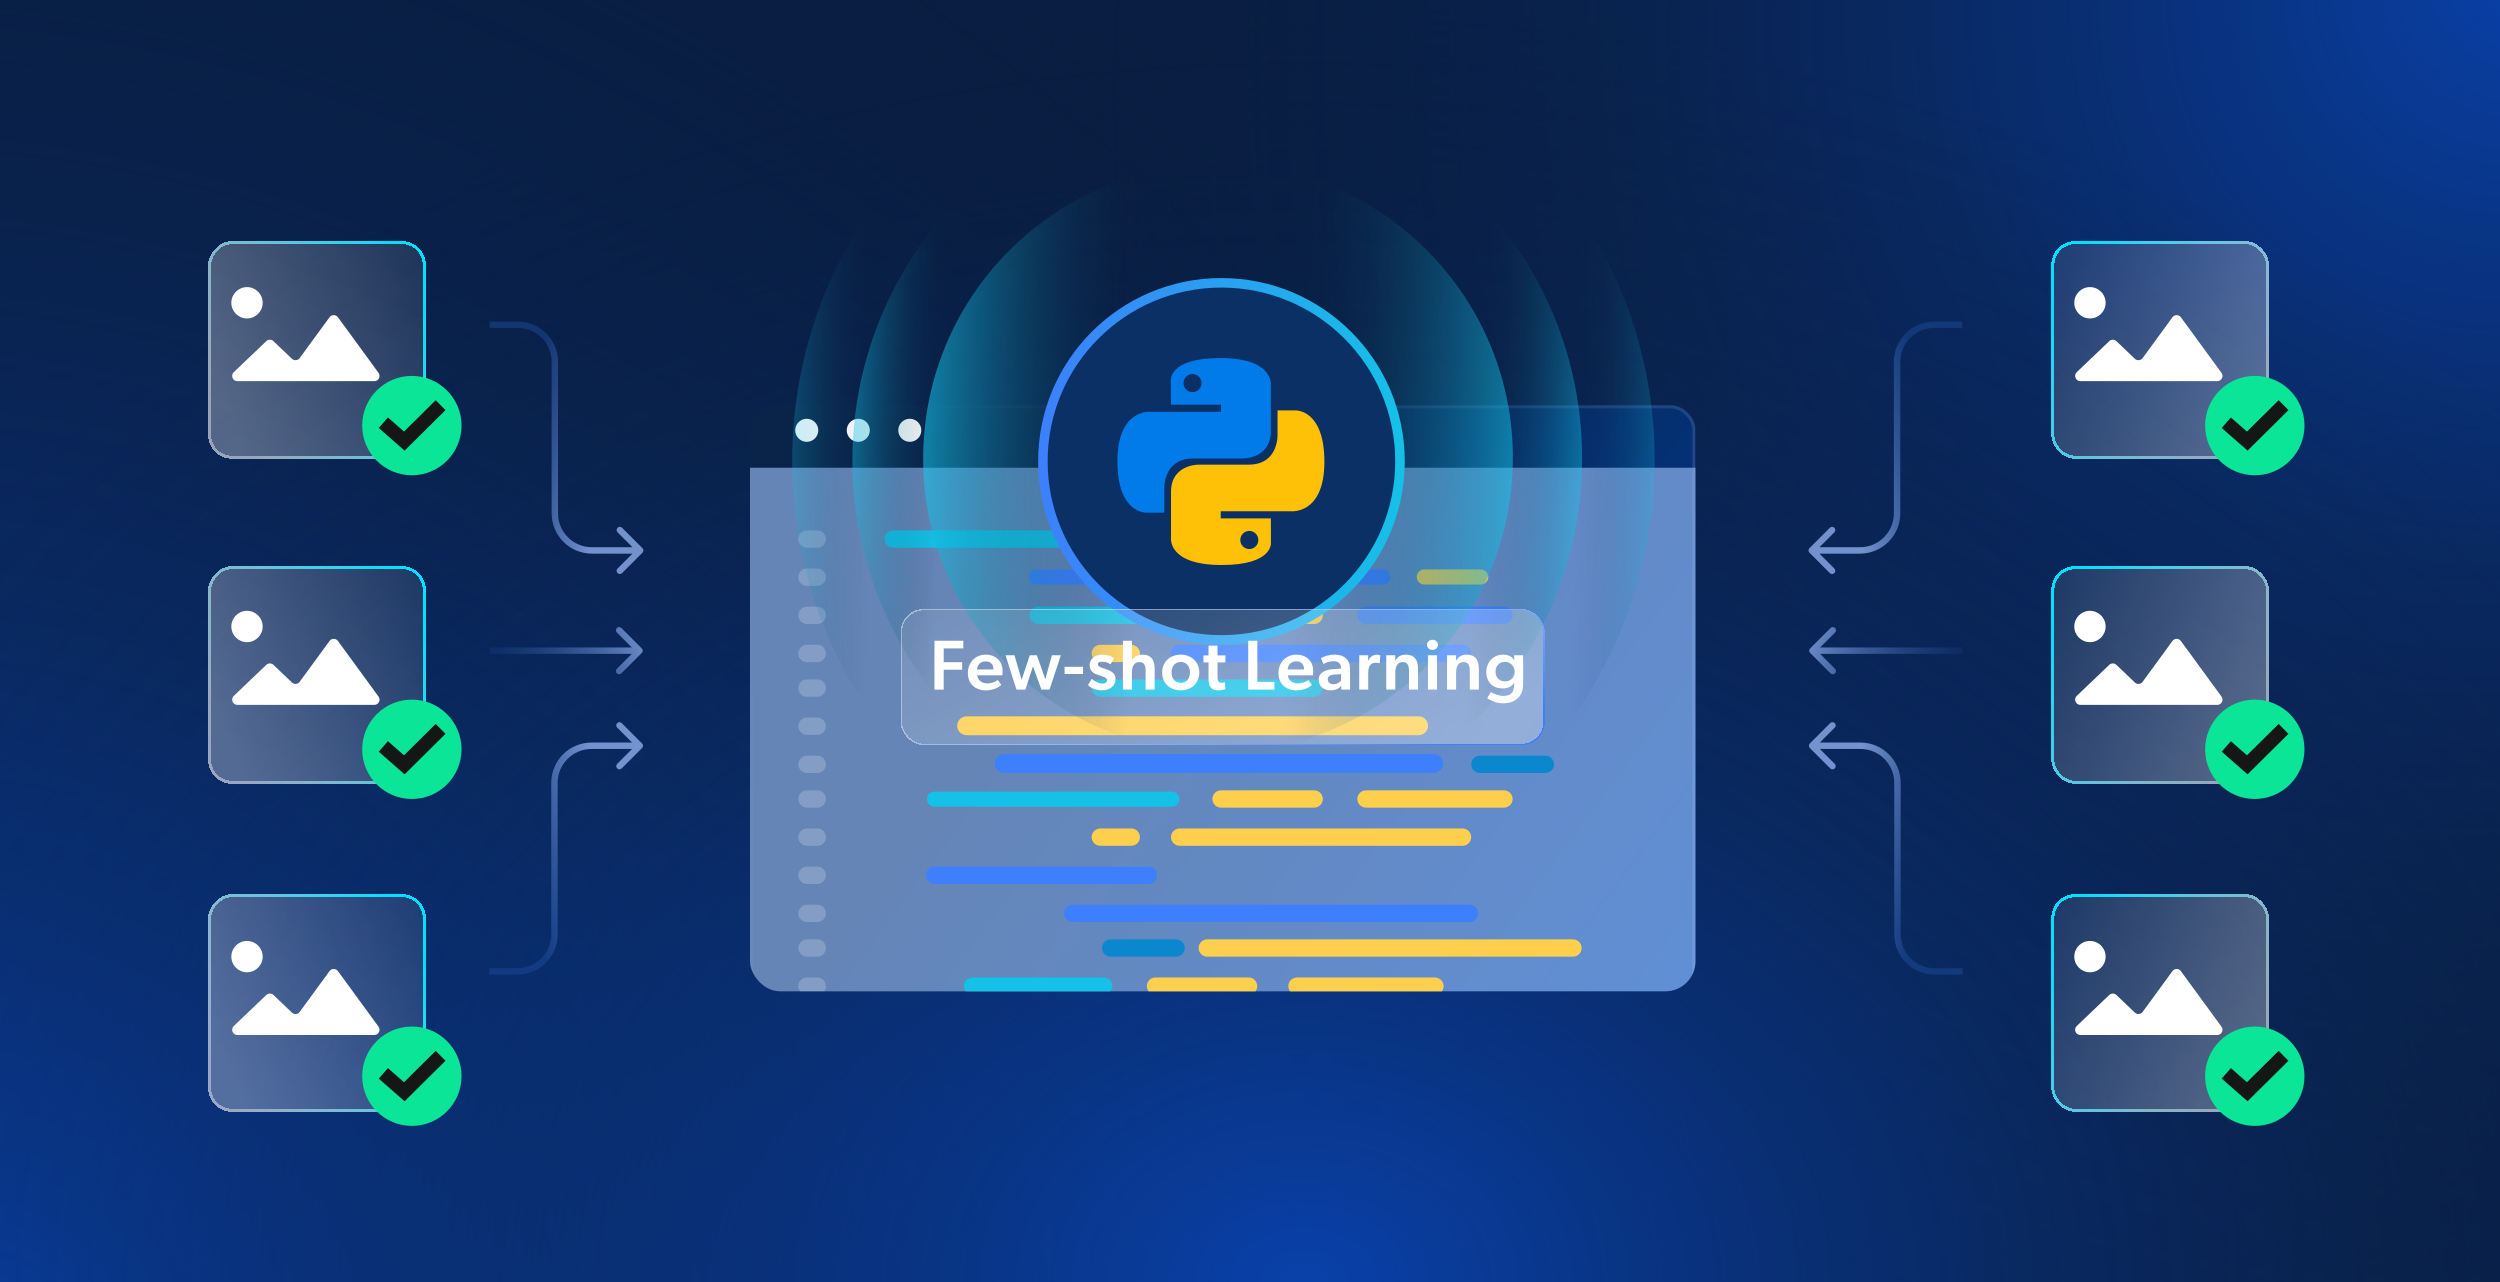 <svg xmlns="http://www.w3.org/2000/svg" fill="none" viewBox="0 0 780 400" height="400" width="780">
<rect fill="#091E42" height="400" width="780"></rect>
<rect fill="url(#paint0_radial_4040_2791)" height="400" width="780"></rect>
<rect fill="url(#paint1_radial_4040_2791)" height="400" width="780"></rect>
<rect fill="url(#paint2_radial_4040_2791)" height="400" width="780"></rect>
<g opacity="0.7">
<path fill="url(#paint3_linear_4040_2791)" d="M564.549 171.029C564.159 171.419 564.159 172.052 564.549 172.442L570.909 178.803C571.3 179.193 571.932 179.193 572.323 178.803C572.713 178.412 572.713 177.779 572.323 177.389L566.669 171.736L572.323 166.082C572.713 165.692 572.713 165.059 572.323 164.669C571.932 164.278 571.3 164.278 570.909 164.669L564.549 171.029ZM580.321 171.736L580.321 170.736L580.321 171.736ZM612.223 100.326L603.467 100.326L603.467 102.325L612.223 102.325L612.223 100.326ZM590.894 112.899L590.895 160.162L592.894 160.162L592.893 112.899L590.894 112.899ZM580.321 170.736L565.256 170.736L565.256 172.735L580.321 172.735L580.321 170.736ZM590.895 160.162C590.895 166.002 586.161 170.736 580.321 170.736L580.321 172.735C587.265 172.735 592.894 167.106 592.894 160.162L590.895 160.162ZM603.467 100.326C596.523 100.326 590.894 105.955 590.894 112.899L592.893 112.899C592.893 107.059 597.627 102.325 603.467 102.325L603.467 100.326Z"></path>
<path fill="url(#paint4_linear_4040_2791)" d="M564.669 233.381C564.279 232.991 564.279 232.358 564.669 231.968L571.029 225.607C571.42 225.217 572.053 225.217 572.443 225.607C572.833 225.998 572.833 226.63 572.443 227.021L566.789 232.674L572.443 238.328C572.833 238.718 572.833 239.351 572.443 239.741C572.052 240.132 571.42 240.132 571.029 239.741L564.669 233.381ZM580.441 232.674L580.441 233.674L580.441 232.674ZM612.343 304.084L603.587 304.084L603.587 302.085L612.343 302.085L612.343 304.084ZM591.014 291.511L591.015 244.248L593.014 244.248L593.013 291.511L591.014 291.511ZM580.441 233.674L565.376 233.674L565.376 231.675L580.441 231.675L580.441 233.674ZM591.015 244.248C591.015 238.408 586.281 233.674 580.441 233.674L580.441 231.675C587.385 231.675 593.014 237.304 593.014 244.248L591.015 244.248ZM603.587 304.084C596.643 304.084 591.014 298.455 591.014 291.511L593.013 291.511C593.013 297.351 597.747 302.085 603.587 302.085L603.587 304.084Z"></path>
<path fill="url(#paint5_linear_4040_2791)" d="M583.13 203.012L583.13 202.012L583.13 202.012L583.13 203.012ZM564.762 203.718C564.371 203.328 564.371 202.695 564.762 202.305L571.122 195.945C571.512 195.554 572.145 195.554 572.535 195.945C572.925 196.335 572.925 196.968 572.535 197.358L566.882 203.012L572.535 208.665C572.925 209.056 572.925 209.688 572.535 210.079C572.145 210.469 571.512 210.469 571.122 210.079L564.762 203.718ZM612.2 204.011L583.13 204.011L583.13 202.012L612.2 202.012L612.2 204.011ZM583.13 204.011L565.468 204.011L565.468 202.012L583.13 202.012L583.13 204.011Z"></path>
</g>
<g opacity="0.7">
<path fill="url(#paint6_linear_4040_2791)" d="M200.449 171.029C200.839 171.419 200.839 172.052 200.449 172.442L194.089 178.803C193.698 179.193 193.066 179.193 192.675 178.803C192.285 178.412 192.285 177.779 192.675 177.389L198.329 171.736L192.675 166.082C192.285 165.692 192.285 165.059 192.675 164.669C193.066 164.278 193.698 164.278 194.089 164.669L200.449 171.029ZM184.677 171.736L184.677 170.736L184.677 171.736ZM152.775 100.326L161.531 100.326L161.531 102.325L152.775 102.325L152.775 100.326ZM174.104 112.899L174.103 160.162L172.104 160.162L172.105 112.899L174.104 112.899ZM184.677 170.736L199.742 170.736L199.742 172.735L184.677 172.735L184.677 170.736ZM174.103 160.162C174.103 166.002 178.837 170.736 184.677 170.736L184.677 172.735C177.733 172.735 172.104 167.106 172.104 160.162L174.103 160.162ZM161.531 100.326C168.475 100.326 174.104 105.955 174.104 112.899L172.105 112.899C172.105 107.059 167.371 102.325 161.531 102.325L161.531 100.326Z"></path>
<path fill="url(#paint7_linear_4040_2791)" d="M200.329 233.381C200.719 232.991 200.719 232.358 200.329 231.968L193.969 225.607C193.578 225.217 192.946 225.217 192.555 225.607C192.165 225.998 192.165 226.63 192.555 227.021L198.209 232.674L192.555 238.328C192.165 238.718 192.165 239.351 192.555 239.741C192.946 240.132 193.578 240.132 193.969 239.741L200.329 233.381ZM184.557 232.674L184.557 233.674L184.557 232.674ZM152.655 304.084L161.411 304.084L161.411 302.085L152.655 302.085L152.655 304.084ZM173.984 291.511L173.983 244.248L171.984 244.248L171.985 291.511L173.984 291.511ZM184.557 233.674L199.622 233.674L199.622 231.675L184.557 231.675L184.557 233.674ZM173.983 244.248C173.983 238.408 178.717 233.674 184.557 233.674L184.557 231.675C177.613 231.675 171.984 237.304 171.984 244.248L173.983 244.248ZM161.411 304.084C168.355 304.084 173.984 298.455 173.984 291.511L171.985 291.511C171.985 297.351 167.251 302.085 161.411 302.085L161.411 304.084Z"></path>
<path fill="url(#paint8_linear_4040_2791)" d="M181.868 203.012L181.868 202.012L181.868 202.012L181.868 203.012ZM200.237 203.718C200.627 203.328 200.627 202.695 200.237 202.305L193.876 195.945C193.486 195.554 192.853 195.554 192.463 195.945C192.073 196.335 192.073 196.968 192.463 197.358L198.116 203.012L192.463 208.665C192.073 209.056 192.073 209.688 192.463 210.079C192.853 210.469 193.486 210.469 193.876 210.079L200.237 203.718ZM152.798 204.011L181.868 204.011L181.868 202.012L152.798 202.012L152.798 204.011ZM181.868 204.011L199.53 204.011L199.53 202.012L181.868 202.012L181.868 204.011Z"></path>
</g>
<g filter="url(#filter0_d_4040_2791)">
<g filter="url(#filter1_dd_4040_2791)">
<rect shape-rendering="crispEdges" fill="url(#paint9_linear_4040_2791)" rx="7.42" height="67.913" width="67.916" y="68" x="636.082"></rect>
<rect shape-rendering="crispEdges" stroke-width="0.951" stroke="url(#paint10_linear_4040_2791)" rx="6.945" height="66.962" width="66.966" y="68.475" x="636.558"></rect>
</g>
<path fill="white" d="M691.789 115.641C693.124 115.641 693.893 114.126 693.106 113.048L680.438 95.705C679.787 94.813 678.456 94.813 677.804 95.705L668.512 108.426C667.931 109.222 666.782 109.324 666.069 108.644L660.325 103.161C659.695 102.559 658.703 102.559 658.073 103.161L647.944 112.831C646.88 113.846 647.599 115.641 649.07 115.641L663.242 115.641L673.398 115.641L691.789 115.641Z" clip-rule="evenodd" fill-rule="evenodd"></path>
<path fill="white" d="M656.957 91.185C656.957 93.886 654.768 96.076 652.066 96.076C649.365 96.076 647.175 93.886 647.175 91.185C647.175 88.484 649.365 86.293 652.066 86.293C654.768 86.293 656.957 88.484 656.957 91.185Z"></path>
<circle fill="#0BE597" r="15.5" cy="129.5" cx="703.5"></circle>
<path stroke-linecap="square" stroke-width="4.35" stroke="#151717" d="M696.233 130.038L701.143 134.344L710.924 124.656"></path>
</g>
<g filter="url(#filter2_d_4040_2791)">
<g filter="url(#filter3_dd_4040_2791)">
<rect shape-rendering="crispEdges" fill="url(#paint11_linear_4040_2791)" transform="matrix(-1 0 0 1 128.916 68)" rx="7.42" height="67.913" width="67.916"></rect>
<rect shape-rendering="crispEdges" stroke-width="0.951" stroke="url(#paint12_linear_4040_2791)" transform="matrix(-1 0 0 1 127.965 68)" rx="6.945" height="66.962" width="66.966" y="0.475" x="-0.475"></rect>
</g>
<path fill="white" d="M116.789 115.641C118.124 115.641 118.893 114.126 118.106 113.048L105.438 95.705C104.787 94.813 103.456 94.813 102.804 95.705L93.512 108.426C92.931 109.222 91.782 109.324 91.069 108.644L85.325 103.161C84.695 102.559 83.703 102.559 83.073 103.161L72.944 112.831C71.88 113.846 72.599 115.641 74.07 115.641L88.243 115.641L98.398 115.641L116.789 115.641Z" clip-rule="evenodd" fill-rule="evenodd"></path>
<path fill="white" d="M81.957 91.185C81.957 93.886 79.768 96.076 77.066 96.076C74.365 96.076 72.175 93.886 72.175 91.185C72.175 88.484 74.365 86.293 77.066 86.293C79.768 86.293 81.957 88.484 81.957 91.185Z"></path>
<circle fill="#0BE597" r="15.5" cy="129.5" cx="128.5"></circle>
<path stroke-linecap="square" stroke-width="4.35" stroke="#151717" d="M121.233 130.038L126.143 134.344L135.924 124.656"></path>
</g>
<g filter="url(#filter4_d_4040_2791)">
<g filter="url(#filter5_dd_4040_2791)">
<rect shape-rendering="crispEdges" fill="url(#paint13_linear_4040_2791)" rx="7.42" height="67.913" width="67.916" y="169.409" x="636.082"></rect>
<rect shape-rendering="crispEdges" stroke-width="0.951" stroke="url(#paint14_linear_4040_2791)" rx="6.945" height="66.962" width="66.966" y="169.885" x="636.558"></rect>
</g>
<path fill="white" d="M691.789 216.641C693.124 216.641 693.893 215.126 693.106 214.048L680.438 196.705C679.787 195.813 678.456 195.813 677.804 196.705L668.512 209.426C667.931 210.222 666.782 210.324 666.069 209.644L660.325 204.161C659.695 203.559 658.703 203.559 658.073 204.161L647.944 213.831C646.88 214.846 647.599 216.641 649.07 216.641L663.242 216.641L673.398 216.641L691.789 216.641Z" clip-rule="evenodd" fill-rule="evenodd"></path>
<path fill="white" d="M656.957 192.185C656.957 194.886 654.768 197.076 652.066 197.076C649.365 197.076 647.175 194.886 647.175 192.185C647.175 189.484 649.365 187.293 652.066 187.293C654.768 187.293 656.957 189.484 656.957 192.185Z"></path>
<circle fill="#0BE597" r="15.5" cy="230.5" cx="703.5"></circle>
<path stroke-linecap="square" stroke-width="4.35" stroke="#151717" d="M696.233 231.038L701.143 235.343L710.924 225.656"></path>
</g>
<g filter="url(#filter6_d_4040_2791)">
<g filter="url(#filter7_dd_4040_2791)">
<rect shape-rendering="crispEdges" fill="url(#paint15_linear_4040_2791)" transform="matrix(-1 0 0 1 128.916 169.409)" rx="7.42" height="67.913" width="67.916"></rect>
<rect shape-rendering="crispEdges" stroke-width="0.951" stroke="url(#paint16_linear_4040_2791)" transform="matrix(-1 0 0 1 127.965 169.409)" rx="6.945" height="66.962" width="66.966" y="0.475" x="-0.475"></rect>
</g>
<path fill="white" d="M116.789 216.641C118.124 216.641 118.893 215.126 118.106 214.048L105.438 196.705C104.787 195.813 103.456 195.813 102.804 196.705L93.512 209.426C92.931 210.222 91.782 210.324 91.069 209.644L85.325 204.161C84.695 203.559 83.703 203.559 83.073 204.161L72.944 213.831C71.88 214.846 72.599 216.641 74.07 216.641L88.243 216.641L98.398 216.641L116.789 216.641Z" clip-rule="evenodd" fill-rule="evenodd"></path>
<path fill="white" d="M81.957 192.185C81.957 194.886 79.768 197.076 77.066 197.076C74.365 197.076 72.175 194.886 72.175 192.185C72.175 189.484 74.365 187.293 77.066 187.293C79.768 187.293 81.957 189.484 81.957 192.185Z"></path>
<circle fill="#0BE597" r="15.5" cy="230.5" cx="128.5"></circle>
<path stroke-linecap="square" stroke-width="4.35" stroke="#151717" d="M121.233 231.038L126.143 235.343L135.924 225.656"></path>
</g>
<g filter="url(#filter8_d_4040_2791)">
<g filter="url(#filter9_dd_4040_2791)">
<rect shape-rendering="crispEdges" fill="url(#paint17_linear_4040_2791)" rx="7.42" height="67.913" width="67.916" y="271.749" x="636.082"></rect>
<rect shape-rendering="crispEdges" stroke-width="0.951" stroke="url(#paint18_linear_4040_2791)" rx="6.945" height="66.962" width="66.966" y="272.225" x="636.558"></rect>
</g>
<path fill="white" d="M691.789 319.641C693.124 319.641 693.893 318.126 693.106 317.048L680.438 299.705C679.787 298.813 678.456 298.813 677.804 299.705L668.512 312.426C667.931 313.222 666.782 313.324 666.069 312.644L660.325 307.161C659.695 306.559 658.703 306.559 658.073 307.161L647.944 316.831C646.88 317.846 647.599 319.641 649.07 319.641L663.242 319.641L673.398 319.641L691.789 319.641Z" clip-rule="evenodd" fill-rule="evenodd"></path>
<path fill="white" d="M656.957 295.185C656.957 297.886 654.768 300.076 652.066 300.076C649.365 300.076 647.175 297.886 647.175 295.185C647.175 292.484 649.365 290.293 652.066 290.293C654.768 290.293 656.957 292.484 656.957 295.185Z"></path>
<circle fill="#0BE597" r="15.5" cy="332.5" cx="703.5"></circle>
<path stroke-linecap="square" stroke-width="4.35" stroke="#151717" d="M696.233 333.038L701.143 337.343L710.924 327.656"></path>
</g>
<g filter="url(#filter10_d_4040_2791)">
<g filter="url(#filter11_dd_4040_2791)">
<rect shape-rendering="crispEdges" fill="url(#paint19_linear_4040_2791)" transform="matrix(-1 0 0 1 128.916 271.749)" rx="7.42" height="67.913" width="67.916"></rect>
<rect shape-rendering="crispEdges" stroke-width="0.951" stroke="url(#paint20_linear_4040_2791)" transform="matrix(-1 0 0 1 127.965 271.749)" rx="6.945" height="66.962" width="66.966" y="0.475" x="-0.475"></rect>
</g>
<path fill="white" d="M116.789 319.641C118.124 319.641 118.893 318.126 118.106 317.048L105.438 299.705C104.787 298.813 103.456 298.813 102.804 299.705L93.512 312.426C92.931 313.222 91.782 313.324 91.069 312.644L85.325 307.161C84.695 306.559 83.703 306.559 83.073 307.161L72.944 316.831C71.88 317.846 72.599 319.641 74.07 319.641L88.243 319.641L98.398 319.641L116.789 319.641Z" clip-rule="evenodd" fill-rule="evenodd"></path>
<path fill="white" d="M81.957 295.185C81.957 297.886 79.768 300.076 77.066 300.076C74.365 300.076 72.175 297.886 72.175 295.185C72.175 292.484 74.365 290.293 77.066 290.293C79.768 290.293 81.957 292.484 81.957 295.185Z"></path>
<circle fill="#0BE597" r="15.5" cy="332.5" cx="128.5"></circle>
<path stroke-linecap="square" stroke-width="4.35" stroke="#151717" d="M121.233 333.038L126.143 337.343L135.924 327.656"></path>
</g>
<g clip-path="url(#clip0_4040_2791)">
<g filter="url(#filter12_d_4040_2791)">
<rect fill="url(#paint21_linear_4040_2791)" rx="7.719" height="189.223" width="295" y="120.074" x="234"></rect>
<rect stroke-width="0.965" stroke-opacity="0.2" stroke="url(#paint22_linear_4040_2791)" rx="7.236" height="188.258" width="294.035" y="120.557" x="234.482"></rect>
</g>
<g style="mix-blend-mode:overlay">
<rect fill-opacity="0.6" fill="#A2C6FF" height="165.717" width="322.032" y="145.931" x="234"></rect>
</g>
<path fill="#15C1E6" d="M402.483 165.488H278.692C277.2 165.488 275.989 166.699 275.989 168.191C275.989 169.684 277.2 170.895 278.692 170.895H402.483C403.976 170.895 405.186 169.684 405.186 168.191C405.186 166.699 403.976 165.488 402.483 165.488Z"></path>
<path fill="#3D7FFC" d="M458.469 282.266H334.678C333.185 282.266 331.975 283.476 331.975 284.969C331.975 286.462 333.185 287.672 334.678 287.672H458.469C459.961 287.672 461.172 286.462 461.172 284.969C461.172 283.476 459.961 282.266 458.469 282.266Z"></path>
<path fill-opacity="0.2" fill="white" d="M254.983 165.488H251.776C250.284 165.488 249.073 166.699 249.073 168.191C249.073 169.684 250.283 170.895 251.776 170.895H254.983C256.476 170.895 257.686 169.684 257.686 168.191C257.686 166.699 256.476 165.488 254.983 165.488Z"></path>
<path fill-opacity="0.2" fill="white" d="M254.983 282.266H251.776C250.284 282.266 249.073 283.476 249.073 284.969C249.073 286.462 250.283 287.672 251.776 287.672H254.983C256.476 287.672 257.686 286.462 257.686 284.969C257.686 283.476 256.476 282.266 254.983 282.266Z"></path>
<path fill="#3D7FFC" d="M431.45 177.665H323.322C322.024 177.665 320.972 178.717 320.972 180.015C320.972 181.313 322.024 182.366 323.322 182.366H431.45C432.748 182.366 433.8 181.313 433.8 180.015C433.8 178.717 432.748 177.665 431.45 177.665Z"></path>
<path fill="#FECE4D" d="M490.768 293.079H376.667C375.174 293.079 373.964 294.289 373.964 295.782C373.964 297.275 375.174 298.485 376.667 298.485H490.768C492.261 298.485 493.471 297.275 493.471 295.782C493.471 294.289 492.261 293.079 490.768 293.079Z"></path>
<path fill="#FECE4D" d="M462.007 177.665H444.378C443.08 177.665 442.027 178.717 442.027 180.015C442.027 181.313 443.08 182.366 444.378 182.366H462.007C463.306 182.366 464.358 181.313 464.358 180.015C464.358 178.717 463.306 177.665 462.007 177.665Z"></path>
<path fill="#0B88CD" d="M366.954 293.079H346.521C345.028 293.079 343.817 294.289 343.817 295.782C343.817 297.275 345.028 298.485 346.521 298.485H366.954C368.447 298.485 369.657 297.275 369.657 295.782C369.657 294.289 368.447 293.079 366.954 293.079Z"></path>
<path fill="#15C1E6" d="M364.801 189.276H323.912C322.419 189.276 321.209 190.487 321.209 191.98C321.209 193.472 322.419 194.683 323.912 194.683H364.801C366.294 194.683 367.505 193.472 367.505 191.98C367.505 190.487 366.294 189.276 364.801 189.276Z"></path>
<path fill="#15C1E6" d="M344.345 304.973H303.456C301.963 304.973 300.753 306.183 300.753 307.676C300.753 309.169 301.963 310.38 303.456 310.38H344.345C345.838 310.38 347.049 309.169 347.049 307.676C347.049 306.183 345.838 304.973 344.345 304.973Z"></path>
<path fill="#FECE4D" d="M410.019 189.276H380.973C379.48 189.276 378.27 190.487 378.27 191.98C378.27 193.472 379.48 194.683 380.973 194.683H410.019C411.512 194.683 412.722 193.472 412.722 191.98C412.722 190.487 411.512 189.276 410.019 189.276Z"></path>
<path fill="#FECE4D" d="M389.563 304.973H360.517C359.024 304.973 357.813 306.183 357.813 307.676C357.813 309.169 359.024 310.38 360.517 310.38H389.563C391.056 310.38 392.266 309.169 392.266 307.676C392.266 306.183 391.056 304.973 389.563 304.973Z"></path>
<path fill="#3D7FFC" d="M469.235 189.276H426.192C424.7 189.276 423.489 190.487 423.489 191.98C423.489 193.472 424.7 194.683 426.192 194.683H469.235C470.728 194.683 471.938 193.472 471.938 191.98C471.938 190.487 470.728 189.276 469.235 189.276Z"></path>
<path fill="#FECE4D" d="M447.701 304.973H404.658C403.165 304.973 401.955 306.183 401.955 307.676C401.955 309.169 403.165 310.38 404.658 310.38H447.701C449.194 310.38 450.404 309.169 450.404 307.676C450.404 306.183 449.194 304.973 447.701 304.973Z"></path>
<path fill="#3D7FFC" d="M456.315 201.17H368.054C366.561 201.17 365.351 202.381 365.351 203.874C365.351 205.367 366.561 206.577 368.054 206.577H456.315C457.808 206.577 459.018 205.367 459.018 203.874C459.018 202.381 457.808 201.17 456.315 201.17Z"></path>
<path fill="#FECE4D" d="M352.959 201.17H343.292C341.799 201.17 340.589 202.381 340.589 203.874C340.589 205.367 341.799 206.577 343.292 206.577H352.959C354.452 206.577 355.662 205.367 355.662 203.874C355.662 202.381 354.452 201.17 352.959 201.17Z"></path>
<path fill="#15C1E6" d="M410.021 211.983H343.292C341.799 211.983 340.589 213.194 340.589 214.687C340.589 216.18 341.799 217.39 343.292 217.39H410.021C411.514 217.39 412.724 216.18 412.724 214.687C412.724 213.194 411.514 211.983 410.021 211.983Z"></path>
<path fill-opacity="0.2" fill="white" d="M254.983 177.382H251.776C250.284 177.382 249.073 178.593 249.073 180.086C249.073 181.578 250.283 182.789 251.776 182.789H254.983C256.476 182.789 257.686 181.578 257.686 180.086C257.686 178.593 256.476 177.382 254.983 177.382Z"></path>
<path fill-opacity="0.2" fill="white" d="M254.983 293.079H251.776C250.284 293.079 249.073 294.289 249.073 295.782C249.073 297.275 250.283 298.485 251.776 298.485H254.983C256.476 298.485 257.686 297.275 257.686 295.782C257.686 294.289 256.476 293.079 254.983 293.079Z"></path>
<path fill-opacity="0.2" fill="white" d="M254.983 189.276H251.776C250.284 189.276 249.073 190.487 249.073 191.98C249.073 193.472 250.283 194.683 251.776 194.683H254.983C256.476 194.683 257.686 193.472 257.686 191.98C257.686 190.487 256.476 189.276 254.983 189.276Z"></path>
<path fill-opacity="0.2" fill="white" d="M254.983 304.973H251.776C250.284 304.973 249.073 306.183 249.073 307.676C249.073 309.169 250.283 310.38 251.776 310.38H254.983C256.476 310.38 257.686 309.169 257.686 307.676C257.686 306.183 256.476 304.973 254.983 304.973Z"></path>
<path fill-opacity="0.2" fill="white" d="M254.983 201.17H251.776C250.284 201.17 249.073 202.381 249.073 203.874C249.073 205.367 250.283 206.577 251.776 206.577H254.983C256.476 206.577 257.686 205.367 257.686 203.874C257.686 202.381 256.476 201.17 254.983 201.17Z"></path>
<path fill-opacity="0.2" fill="white" d="M254.983 211.983H251.776C250.284 211.983 249.073 213.194 249.073 214.687C249.073 216.18 250.283 217.39 251.776 217.39H254.983C256.476 217.39 257.686 216.18 257.686 214.687C257.686 213.194 256.476 211.983 254.983 211.983Z"></path>
<path fill="#FECE4D" d="M442.616 223.501H301.58C299.957 223.501 298.642 224.816 298.642 226.439C298.642 228.062 299.957 229.377 301.58 229.377H442.616C444.238 229.377 445.554 228.062 445.554 226.439C445.554 224.816 444.238 223.501 442.616 223.501Z"></path>
<path fill-opacity="0.2" fill="white" d="M254.983 223.877H251.776C250.284 223.877 249.073 225.088 249.073 226.581C249.073 228.074 250.283 229.284 251.776 229.284H254.983C256.476 229.284 257.686 228.074 257.686 226.581C257.686 225.088 256.476 223.877 254.983 223.877Z"></path>
<path fill="#3D7FFC" d="M447.317 235.254H313.333C311.71 235.254 310.395 236.569 310.395 238.192C310.395 239.815 311.71 241.13 313.333 241.13H447.317C448.94 241.13 450.255 239.815 450.255 238.192C450.255 236.569 448.94 235.254 447.317 235.254Z"></path>
<path fill="#0B88CD" d="M482.156 235.771H461.723C460.23 235.771 459.02 236.982 459.02 238.475C459.02 239.968 460.23 241.178 461.723 241.178H482.156C483.649 241.178 484.859 239.968 484.859 238.475C484.859 236.982 483.649 235.771 482.156 235.771Z"></path>
<path fill="#15C1E6" d="M365.633 247.007H291.589C290.291 247.007 289.238 248.059 289.238 249.357C289.238 250.656 290.291 251.708 291.589 251.708H365.633C366.931 251.708 367.983 250.656 367.983 249.357C367.983 248.059 366.931 247.007 365.633 247.007Z"></path>
<path fill="#FECE4D" d="M410.019 246.584H380.973C379.48 246.584 378.27 247.794 378.27 249.287C378.27 250.78 379.48 251.99 380.973 251.99H410.019C411.512 251.99 412.722 250.78 412.722 249.287C412.722 247.794 411.512 246.584 410.019 246.584Z"></path>
<path fill="#FECE4D" d="M469.235 246.584H426.192C424.7 246.584 423.489 247.794 423.489 249.287C423.489 250.78 424.7 251.99 426.192 251.99H469.235C470.728 251.99 471.938 250.78 471.938 249.287C471.938 247.794 470.728 246.584 469.235 246.584Z"></path>
<path fill="#FECE4D" d="M456.315 258.478H368.054C366.561 258.478 365.351 259.688 365.351 261.181C365.351 262.674 366.561 263.884 368.054 263.884H456.315C457.808 263.884 459.018 262.674 459.018 261.181C459.018 259.688 457.808 258.478 456.315 258.478Z"></path>
<path fill="#FECE4D" d="M352.959 258.478H343.292C341.799 258.478 340.589 259.688 340.589 261.181C340.589 262.674 341.799 263.884 343.292 263.884H352.959C354.452 263.884 355.662 262.674 355.662 261.181C355.662 259.688 354.452 258.478 352.959 258.478Z"></path>
<path fill="#3D7FFC" d="M358.341 270.372H291.612C290.119 270.372 288.909 271.582 288.909 273.075C288.909 274.568 290.119 275.778 291.612 275.778H358.341C359.834 275.778 361.044 274.568 361.044 273.075C361.044 271.582 359.834 270.372 358.341 270.372Z"></path>
<path fill-opacity="0.2" fill="white" d="M254.983 235.771H251.776C250.284 235.771 249.073 236.982 249.073 238.475C249.073 239.968 250.283 241.178 251.776 241.178H254.983C256.476 241.178 257.686 239.968 257.686 238.475C257.686 236.982 256.476 235.771 254.983 235.771Z"></path>
<path fill-opacity="0.2" fill="white" d="M254.983 246.584H251.776C250.284 246.584 249.073 247.794 249.073 249.287C249.073 250.78 250.283 251.99 251.776 251.99H254.983C256.476 251.99 257.686 250.78 257.686 249.287C257.686 247.794 256.476 246.584 254.983 246.584Z"></path>
<path fill-opacity="0.2" fill="white" d="M254.983 258.478H251.776C250.284 258.478 249.073 259.688 249.073 261.181C249.073 262.674 250.283 263.884 251.776 263.884H254.983C256.476 263.884 257.686 262.674 257.686 261.181C257.686 259.688 256.476 258.478 254.983 258.478Z"></path>
<path fill-opacity="0.2" fill="white" d="M254.983 270.372H251.776C250.284 270.372 249.073 271.582 249.073 273.075C249.073 274.568 250.283 275.778 251.776 275.778H254.983C256.476 275.778 257.686 274.568 257.686 273.075C257.686 271.582 256.476 270.372 254.983 270.372Z"></path>
<path fill="white" d="M255.307 134.254C255.307 136.228 253.679 137.856 251.705 137.856C249.732 137.856 248.104 136.228 248.104 134.254C248.104 132.281 249.732 130.652 251.705 130.652C253.679 130.652 255.307 132.281 255.307 134.254Z"></path>
<path fill="white" d="M271.38 134.254C271.38 136.228 269.752 137.856 267.778 137.856C265.805 137.856 264.177 136.228 264.177 134.254C264.177 132.281 265.805 130.652 267.778 130.652C269.801 130.652 271.38 132.281 271.38 134.254Z"></path>
<path fill="white" d="M287.454 134.254C287.454 136.228 285.826 137.856 283.853 137.856C281.879 137.856 280.251 136.228 280.251 134.254C280.251 132.281 281.879 130.652 283.853 130.652C285.826 130.652 287.454 132.281 287.454 134.254Z"></path>
</g>
<g clip-path="url(#clip2_4040_2791)" opacity="0.6">
<path fill="url(#paint23_linear_4040_2791)" d="M379.085 280.367C304.791 278.953 245.735 216.652 247.181 141.215C248.627 65.777 310.026 5.769 384.32 7.183C458.614 8.597 517.67 70.898 516.224 146.335C514.778 221.773 453.379 281.781 379.085 280.367Z" opacity="0.4"></path>
<ellipse fill="url(#paint24_linear_4040_2791)" transform="matrix(-0.061 0.998 -0.998 -0.06 500.442 35)" ry="113.846" rx="115.379" cy="113.846" cx="115.379" opacity="0.7"></ellipse>
<ellipse fill="url(#paint25_linear_4040_2791)" transform="matrix(-0.061 0.998 -0.998 -0.06 477.443 56.813)" ry="91.997" rx="91.844" cy="91.997" cx="91.844"></ellipse>
</g>
<circle stroke-width="2.975" stroke="url(#paint26_linear_4040_2791)" fill="#0A3066" r="55.708" cy="143.944" cx="381.088"></circle>
<path fill="#027BEA" d="M380.685 111.716C364.297 111.716 365.32 118.861 365.32 118.861L365.338 126.262H380.977V128.485H359.126C359.126 128.485 348.64 127.289 348.64 143.913C348.64 160.537 357.793 159.947 357.793 159.947H363.255V152.233C363.255 152.233 362.961 143.031 372.262 143.031C381.564 143.031 387.773 143.031 387.773 143.031C387.773 143.031 396.488 143.173 396.488 134.564C396.488 125.956 396.488 120.33 396.488 120.33C396.488 120.33 397.811 111.716 380.685 111.716ZM372.061 116.693C373.617 116.693 374.875 117.958 374.875 119.522C374.875 121.086 373.617 122.35 372.061 122.35C370.506 122.35 369.248 121.086 369.248 119.522C369.248 117.958 370.506 116.693 372.061 116.693Z"></path>
<path fill="#FFC107" d="M381.161 176.283C397.549 176.283 396.526 169.138 396.526 169.138L396.508 161.736H380.869V159.513H402.719C402.719 159.513 413.206 160.709 413.206 144.085C413.206 127.461 404.053 128.051 404.053 128.051H398.59V135.765C398.59 135.765 398.885 144.967 389.583 144.967C380.282 144.967 374.072 144.967 374.072 144.967C374.072 144.967 365.358 144.825 365.358 153.434C365.358 162.043 365.358 167.668 365.358 167.668C365.358 167.668 364.035 176.283 381.161 176.283ZM389.784 171.305C388.228 171.305 386.971 170.041 386.971 168.477C386.971 166.912 388.228 165.648 389.784 165.648C391.34 165.648 392.598 166.912 392.598 168.477C392.598 170.041 391.34 171.305 389.784 171.305Z"></path>
<g filter="url(#filter13_d_4040_2791)">
<rect shape-rendering="crispEdges" fill="url(#paint27_linear_4040_2791)" rx="7.257" height="42.554" width="201" y="188" x="280.98"></rect>
<rect shape-rendering="crispEdges" stroke-width="0.466" stroke="url(#paint28_linear_4040_2791)" rx="7.024" height="42.088" width="200.534" y="188.233" x="281.213"></rect>
</g>
<path fill="white" d="M291.559 199.9H300.554V202.309H294.432V206.596H300.2V208.961H294.432V215.148H291.559V199.9ZM304.889 210.706C305.154 212.408 306.458 213.226 308.071 213.226C309.508 213.226 310.789 212.585 311.298 212.143L312.403 213.668C311.806 214.287 310.193 215.392 307.585 215.392C304.358 215.392 301.972 213.425 301.972 209.977C301.972 206.552 304.469 204.253 307.519 204.253C310.811 204.253 312.8 206.419 312.8 209.27C312.8 209.822 312.756 210.706 312.756 210.706H304.889ZM307.496 206.353C305.817 206.353 304.933 207.524 304.844 208.872H309.972C309.927 207.701 309.485 206.353 307.496 206.353ZM322.286 207.9L319.921 215.148H317.136L313.711 204.452H316.518L318.75 212.121L321.291 204.452H323.501L326.131 211.922L328.186 204.452H330.993L327.457 215.148H324.915L322.286 207.9ZM332.142 208.032H337.91V210.287H332.142V208.032ZM346.428 207.281C345.809 206.817 344.903 206.375 343.93 206.375C343.002 206.375 342.538 206.729 342.538 207.237C342.538 207.701 342.892 208.077 344.085 208.452L344.836 208.695C347.201 209.469 348.041 210.309 348.041 211.856C348.041 213.889 346.428 215.392 343.798 215.392C342.162 215.392 340.328 214.729 339.466 213.734L340.615 211.811C341.875 212.784 342.958 213.27 343.864 213.27C344.925 213.27 345.411 212.872 345.411 212.253C345.411 211.701 344.991 211.392 343.621 210.927L342.383 210.508C340.792 209.977 339.974 209.027 339.974 207.458C339.974 205.513 341.742 204.253 343.798 204.253C345.698 204.253 346.759 204.762 347.643 205.403L346.428 207.281ZM356.409 204.253C359.48 204.253 360.254 206.242 360.254 208.806V215.148H357.425V209.425C357.425 207.833 357.138 206.574 355.503 206.574C353.757 206.574 353.16 208.032 353.16 209.822V215.148H350.353V199.9H353.16V206.066H353.204C353.779 204.938 354.862 204.253 356.409 204.253ZM368.394 215.392C365.102 215.392 362.582 213.226 362.582 209.845C362.582 206.463 365.102 204.253 368.394 204.253C371.665 204.253 374.185 206.463 374.185 209.845C374.185 213.226 371.665 215.392 368.394 215.392ZM371.267 209.778C371.267 207.944 370.207 206.53 368.394 206.53C366.538 206.53 365.522 207.944 365.522 209.778C365.522 211.613 366.538 213.049 368.394 213.049C370.207 213.049 371.267 211.613 371.267 209.778ZM379.864 210.994C379.864 212.629 380.152 213.027 381.146 213.027C381.721 213.027 382.163 212.85 382.163 212.85L382.317 215.038C382.185 215.082 381.345 215.392 380.152 215.392C377.964 215.392 377.058 214.397 377.058 211.613V206.662H375.467V204.474H377.058V201.425H379.864V204.474H382.339V206.662H379.864V210.994ZM389.438 199.9H392.289V212.762H397.615V215.148H389.438V199.9ZM401.797 210.706C402.062 212.408 403.366 213.226 404.979 213.226C406.416 213.226 407.697 212.585 408.206 212.143L409.311 213.668C408.714 214.287 407.101 215.392 404.493 215.392C401.267 215.392 398.88 213.425 398.88 209.977C398.88 206.552 401.377 204.253 404.427 204.253C407.72 204.253 409.709 206.419 409.709 209.27C409.709 209.822 409.664 210.706 409.664 210.706H401.797ZM404.405 206.353C402.725 206.353 401.841 207.524 401.753 208.872H406.88C406.836 207.701 406.394 206.353 404.405 206.353ZM418.454 213.911C418.012 214.684 416.775 215.392 415.183 215.392C413.106 215.392 411.426 214.264 411.426 212.032C411.426 209.8 413.614 208.938 415.824 208.784L418.388 208.607V208.32C418.388 206.95 417.482 206.309 416.001 206.309C414.587 206.309 413.415 206.839 412.951 207.193L412.089 205.38C412.907 204.894 414.41 204.253 416.266 204.253C418.167 204.253 419.25 204.74 420.045 205.491C420.819 206.242 421.217 207.215 421.217 209.027V215.148H418.498L418.454 213.911ZM416.487 210.441C414.984 210.53 414.255 211.038 414.255 211.944C414.255 212.85 414.94 213.469 416.112 213.469C417.217 213.469 418.034 212.828 418.41 212.298V210.331L416.487 210.441ZM424.081 204.452H426.888L426.844 206.176H426.91C427.33 205.027 428.391 204.253 429.54 204.253C430.269 204.253 430.667 204.452 430.667 204.452L430.468 206.905H430.335C430.026 206.817 429.54 206.773 429.164 206.773C428.324 206.773 427.683 207.126 427.286 207.811C427.02 208.342 426.888 209.071 426.888 209.889V215.148H424.081V204.452ZM439.602 209.425C439.602 207.833 439.315 206.574 437.68 206.574C435.934 206.574 435.337 208.032 435.337 209.822V215.148H432.508V204.452H435.337L435.315 206.066H435.381C435.956 204.938 437.039 204.253 438.586 204.253C441.658 204.253 442.431 206.242 442.431 208.806V215.148H439.602V209.425ZM446.927 202.751C445.933 202.751 445.226 202.11 445.226 201.182C445.226 200.275 445.933 199.612 446.927 199.612C447.922 199.612 448.629 200.275 448.629 201.182C448.629 202.11 447.922 202.751 446.927 202.751ZM445.513 204.452H448.342V215.148H445.513V204.452ZM458.572 209.425C458.572 207.833 458.284 206.574 456.649 206.574C454.903 206.574 454.306 208.032 454.306 209.822V215.148H451.478V204.452H454.306L454.284 206.066H454.351C454.925 204.938 456.008 204.253 457.555 204.253C460.627 204.253 461.4 206.242 461.4 208.806V215.148H458.572V209.425ZM472.372 213.115C471.642 214.22 470.361 214.795 468.725 214.795C466.029 214.795 463.731 213.071 463.731 209.668C463.731 206.706 465.808 204.253 468.991 204.253C470.427 204.253 471.642 204.784 472.394 205.933H472.438L472.416 204.452H475.223V212.938C475.223 215.281 474.736 216.607 473.83 217.557C472.902 218.53 471.532 219.436 468.968 219.436C466.427 219.436 464.526 218.22 463.996 217.845L465.167 215.878C465.852 216.364 467.598 217.137 468.968 217.137C470.493 217.137 471.289 216.651 471.687 216.187C472.084 215.723 472.416 214.839 472.416 213.646V213.115H472.372ZM472.571 209.601C472.571 208.054 471.421 206.485 469.565 206.485C467.709 206.485 466.604 207.856 466.604 209.601C466.604 211.237 467.665 212.585 469.521 212.585C471.554 212.585 472.571 211.237 472.571 209.601Z"></path>
<defs>
<filter color-interpolation-filters="sRGB" filterUnits="userSpaceOnUse" height="114.748" width="120.666" y="52.409" x="617.208" id="filter0_d_4040_2791">
<feFlood result="BackgroundImageFix" flood-opacity="0"></feFlood>
<feColorMatrix result="hardAlpha" values="0 0 0 0 0 0 0 0 0 0 0 0 0 0 0 0 0 0 127 0" type="matrix" in="SourceAlpha"></feColorMatrix>
<feMorphology result="effect1_dropShadow_4040_2791" in="SourceAlpha" operator="erode" radius="0.821"></feMorphology>
<feOffset dy="3.282"></feOffset>
<feGaussianBlur stdDeviation="9.847"></feGaussianBlur>
<feComposite operator="out" in2="hardAlpha"></feComposite>
<feColorMatrix values="0 0 0 0 0 0 0 0 0 0 0 0 0 0 0 0 0 0 0.2 0" type="matrix"></feColorMatrix>
<feBlend result="effect1_dropShadow_4040_2791" in2="BackgroundImageFix" mode="normal"></feBlend>
<feBlend result="shape" in2="effect1_dropShadow_4040_2791" in="SourceGraphic" mode="normal"></feBlend>
</filter>
<filter color-interpolation-filters="sRGB" filterUnits="userSpaceOnUse" height="85.243" width="85.246" y="62.486" x="630.568" id="filter1_dd_4040_2791">
<feFlood result="BackgroundImageFix" flood-opacity="0"></feFlood>
<feColorMatrix result="hardAlpha" values="0 0 0 0 0 0 0 0 0 0 0 0 0 0 0 0 0 0 127 0" type="matrix" in="SourceAlpha"></feColorMatrix>
<feOffset dy="3.939" dx="3.939"></feOffset>
<feGaussianBlur stdDeviation="3.939"></feGaussianBlur>
<feColorMatrix values="0 0 0 0 0 0 0 0 0 0.297 0 0 0 0 0.859 0 0 0 0.08 0" type="matrix"></feColorMatrix>
<feBlend result="effect1_dropShadow_4040_2791" in2="BackgroundImageFix" mode="normal"></feBlend>
<feColorMatrix result="hardAlpha" values="0 0 0 0 0 0 0 0 0 0 0 0 0 0 0 0 0 0 127 0" type="matrix" in="SourceAlpha"></feColorMatrix>
<feOffset></feOffset>
<feGaussianBlur stdDeviation="2.757"></feGaussianBlur>
<feComposite operator="out" in2="hardAlpha"></feComposite>
<feColorMatrix values="0 0 0 0 0.035 0 0 0 0 0.105 0 0 0 0 0.212 0 0 0 0.07 0" type="matrix"></feColorMatrix>
<feBlend result="effect2_dropShadow_4040_2791" in2="effect1_dropShadow_4040_2791" mode="normal"></feBlend>
<feBlend result="shape" in2="effect2_dropShadow_4040_2791" in="SourceGraphic" mode="normal"></feBlend>
</filter>
<filter color-interpolation-filters="sRGB" filterUnits="userSpaceOnUse" height="114.748" width="120.748" y="52.409" x="42.126" id="filter2_d_4040_2791">
<feFlood result="BackgroundImageFix" flood-opacity="0"></feFlood>
<feColorMatrix result="hardAlpha" values="0 0 0 0 0 0 0 0 0 0 0 0 0 0 0 0 0 0 127 0" type="matrix" in="SourceAlpha"></feColorMatrix>
<feMorphology result="effect1_dropShadow_4040_2791" in="SourceAlpha" operator="erode" radius="0.821"></feMorphology>
<feOffset dy="3.282"></feOffset>
<feGaussianBlur stdDeviation="9.847"></feGaussianBlur>
<feComposite operator="out" in2="hardAlpha"></feComposite>
<feColorMatrix values="0 0 0 0 0 0 0 0 0 0 0 0 0 0 0 0 0 0 0.2 0" type="matrix"></feColorMatrix>
<feBlend result="effect1_dropShadow_4040_2791" in2="BackgroundImageFix" mode="normal"></feBlend>
<feBlend result="shape" in2="effect1_dropShadow_4040_2791" in="SourceGraphic" mode="normal"></feBlend>
</filter>
<filter color-interpolation-filters="sRGB" filterUnits="userSpaceOnUse" height="85.243" width="85.246" y="62.486" x="55.486" id="filter3_dd_4040_2791">
<feFlood result="BackgroundImageFix" flood-opacity="0"></feFlood>
<feColorMatrix result="hardAlpha" values="0 0 0 0 0 0 0 0 0 0 0 0 0 0 0 0 0 0 127 0" type="matrix" in="SourceAlpha"></feColorMatrix>
<feOffset dy="3.939" dx="3.939"></feOffset>
<feGaussianBlur stdDeviation="3.939"></feGaussianBlur>
<feColorMatrix values="0 0 0 0 0 0 0 0 0 0.297 0 0 0 0 0.859 0 0 0 0.08 0" type="matrix"></feColorMatrix>
<feBlend result="effect1_dropShadow_4040_2791" in2="BackgroundImageFix" mode="normal"></feBlend>
<feColorMatrix result="hardAlpha" values="0 0 0 0 0 0 0 0 0 0 0 0 0 0 0 0 0 0 127 0" type="matrix" in="SourceAlpha"></feColorMatrix>
<feOffset></feOffset>
<feGaussianBlur stdDeviation="2.757"></feGaussianBlur>
<feComposite operator="out" in2="hardAlpha"></feComposite>
<feColorMatrix values="0 0 0 0 0.035 0 0 0 0 0.105 0 0 0 0 0.212 0 0 0 0.07 0" type="matrix"></feColorMatrix>
<feBlend result="effect2_dropShadow_4040_2791" in2="effect1_dropShadow_4040_2791" mode="normal"></feBlend>
<feBlend result="shape" in2="effect2_dropShadow_4040_2791" in="SourceGraphic" mode="normal"></feBlend>
</filter>
<filter color-interpolation-filters="sRGB" filterUnits="userSpaceOnUse" height="114.338" width="120.666" y="153.818" x="617.208" id="filter4_d_4040_2791">
<feFlood result="BackgroundImageFix" flood-opacity="0"></feFlood>
<feColorMatrix result="hardAlpha" values="0 0 0 0 0 0 0 0 0 0 0 0 0 0 0 0 0 0 127 0" type="matrix" in="SourceAlpha"></feColorMatrix>
<feMorphology result="effect1_dropShadow_4040_2791" in="SourceAlpha" operator="erode" radius="0.821"></feMorphology>
<feOffset dy="3.282"></feOffset>
<feGaussianBlur stdDeviation="9.847"></feGaussianBlur>
<feComposite operator="out" in2="hardAlpha"></feComposite>
<feColorMatrix values="0 0 0 0 0 0 0 0 0 0 0 0 0 0 0 0 0 0 0.2 0" type="matrix"></feColorMatrix>
<feBlend result="effect1_dropShadow_4040_2791" in2="BackgroundImageFix" mode="normal"></feBlend>
<feBlend result="shape" in2="effect1_dropShadow_4040_2791" in="SourceGraphic" mode="normal"></feBlend>
</filter>
<filter color-interpolation-filters="sRGB" filterUnits="userSpaceOnUse" height="85.243" width="85.246" y="163.895" x="630.568" id="filter5_dd_4040_2791">
<feFlood result="BackgroundImageFix" flood-opacity="0"></feFlood>
<feColorMatrix result="hardAlpha" values="0 0 0 0 0 0 0 0 0 0 0 0 0 0 0 0 0 0 127 0" type="matrix" in="SourceAlpha"></feColorMatrix>
<feOffset dy="3.939" dx="3.939"></feOffset>
<feGaussianBlur stdDeviation="3.939"></feGaussianBlur>
<feColorMatrix values="0 0 0 0 0 0 0 0 0 0.297 0 0 0 0 0.859 0 0 0 0.08 0" type="matrix"></feColorMatrix>
<feBlend result="effect1_dropShadow_4040_2791" in2="BackgroundImageFix" mode="normal"></feBlend>
<feColorMatrix result="hardAlpha" values="0 0 0 0 0 0 0 0 0 0 0 0 0 0 0 0 0 0 127 0" type="matrix" in="SourceAlpha"></feColorMatrix>
<feOffset></feOffset>
<feGaussianBlur stdDeviation="2.757"></feGaussianBlur>
<feComposite operator="out" in2="hardAlpha"></feComposite>
<feColorMatrix values="0 0 0 0 0.035 0 0 0 0 0.105 0 0 0 0 0.212 0 0 0 0.07 0" type="matrix"></feColorMatrix>
<feBlend result="effect2_dropShadow_4040_2791" in2="effect1_dropShadow_4040_2791" mode="normal"></feBlend>
<feBlend result="shape" in2="effect2_dropShadow_4040_2791" in="SourceGraphic" mode="normal"></feBlend>
</filter>
<filter color-interpolation-filters="sRGB" filterUnits="userSpaceOnUse" height="114.338" width="120.748" y="153.818" x="42.126" id="filter6_d_4040_2791">
<feFlood result="BackgroundImageFix" flood-opacity="0"></feFlood>
<feColorMatrix result="hardAlpha" values="0 0 0 0 0 0 0 0 0 0 0 0 0 0 0 0 0 0 127 0" type="matrix" in="SourceAlpha"></feColorMatrix>
<feMorphology result="effect1_dropShadow_4040_2791" in="SourceAlpha" operator="erode" radius="0.821"></feMorphology>
<feOffset dy="3.282"></feOffset>
<feGaussianBlur stdDeviation="9.847"></feGaussianBlur>
<feComposite operator="out" in2="hardAlpha"></feComposite>
<feColorMatrix values="0 0 0 0 0 0 0 0 0 0 0 0 0 0 0 0 0 0 0.2 0" type="matrix"></feColorMatrix>
<feBlend result="effect1_dropShadow_4040_2791" in2="BackgroundImageFix" mode="normal"></feBlend>
<feBlend result="shape" in2="effect1_dropShadow_4040_2791" in="SourceGraphic" mode="normal"></feBlend>
</filter>
<filter color-interpolation-filters="sRGB" filterUnits="userSpaceOnUse" height="85.243" width="85.246" y="163.895" x="55.486" id="filter7_dd_4040_2791">
<feFlood result="BackgroundImageFix" flood-opacity="0"></feFlood>
<feColorMatrix result="hardAlpha" values="0 0 0 0 0 0 0 0 0 0 0 0 0 0 0 0 0 0 127 0" type="matrix" in="SourceAlpha"></feColorMatrix>
<feOffset dy="3.939" dx="3.939"></feOffset>
<feGaussianBlur stdDeviation="3.939"></feGaussianBlur>
<feColorMatrix values="0 0 0 0 0 0 0 0 0 0.297 0 0 0 0 0.859 0 0 0 0.08 0" type="matrix"></feColorMatrix>
<feBlend result="effect1_dropShadow_4040_2791" in2="BackgroundImageFix" mode="normal"></feBlend>
<feColorMatrix result="hardAlpha" values="0 0 0 0 0 0 0 0 0 0 0 0 0 0 0 0 0 0 127 0" type="matrix" in="SourceAlpha"></feColorMatrix>
<feOffset></feOffset>
<feGaussianBlur stdDeviation="2.757"></feGaussianBlur>
<feComposite operator="out" in2="hardAlpha"></feComposite>
<feColorMatrix values="0 0 0 0 0.035 0 0 0 0 0.105 0 0 0 0 0.212 0 0 0 0.07 0" type="matrix"></feColorMatrix>
<feBlend result="effect2_dropShadow_4040_2791" in2="effect1_dropShadow_4040_2791" mode="normal"></feBlend>
<feBlend result="shape" in2="effect2_dropShadow_4040_2791" in="SourceGraphic" mode="normal"></feBlend>
</filter>
<filter color-interpolation-filters="sRGB" filterUnits="userSpaceOnUse" height="113.999" width="120.666" y="256.158" x="617.208" id="filter8_d_4040_2791">
<feFlood result="BackgroundImageFix" flood-opacity="0"></feFlood>
<feColorMatrix result="hardAlpha" values="0 0 0 0 0 0 0 0 0 0 0 0 0 0 0 0 0 0 127 0" type="matrix" in="SourceAlpha"></feColorMatrix>
<feMorphology result="effect1_dropShadow_4040_2791" in="SourceAlpha" operator="erode" radius="0.821"></feMorphology>
<feOffset dy="3.282"></feOffset>
<feGaussianBlur stdDeviation="9.847"></feGaussianBlur>
<feComposite operator="out" in2="hardAlpha"></feComposite>
<feColorMatrix values="0 0 0 0 0 0 0 0 0 0 0 0 0 0 0 0 0 0 0.2 0" type="matrix"></feColorMatrix>
<feBlend result="effect1_dropShadow_4040_2791" in2="BackgroundImageFix" mode="normal"></feBlend>
<feBlend result="shape" in2="effect1_dropShadow_4040_2791" in="SourceGraphic" mode="normal"></feBlend>
</filter>
<filter color-interpolation-filters="sRGB" filterUnits="userSpaceOnUse" height="85.243" width="85.246" y="266.235" x="630.568" id="filter9_dd_4040_2791">
<feFlood result="BackgroundImageFix" flood-opacity="0"></feFlood>
<feColorMatrix result="hardAlpha" values="0 0 0 0 0 0 0 0 0 0 0 0 0 0 0 0 0 0 127 0" type="matrix" in="SourceAlpha"></feColorMatrix>
<feOffset dy="3.939" dx="3.939"></feOffset>
<feGaussianBlur stdDeviation="3.939"></feGaussianBlur>
<feColorMatrix values="0 0 0 0 0 0 0 0 0 0.297 0 0 0 0 0.859 0 0 0 0.08 0" type="matrix"></feColorMatrix>
<feBlend result="effect1_dropShadow_4040_2791" in2="BackgroundImageFix" mode="normal"></feBlend>
<feColorMatrix result="hardAlpha" values="0 0 0 0 0 0 0 0 0 0 0 0 0 0 0 0 0 0 127 0" type="matrix" in="SourceAlpha"></feColorMatrix>
<feOffset></feOffset>
<feGaussianBlur stdDeviation="2.757"></feGaussianBlur>
<feComposite operator="out" in2="hardAlpha"></feComposite>
<feColorMatrix values="0 0 0 0 0.035 0 0 0 0 0.105 0 0 0 0 0.212 0 0 0 0.07 0" type="matrix"></feColorMatrix>
<feBlend result="effect2_dropShadow_4040_2791" in2="effect1_dropShadow_4040_2791" mode="normal"></feBlend>
<feBlend result="shape" in2="effect2_dropShadow_4040_2791" in="SourceGraphic" mode="normal"></feBlend>
</filter>
<filter color-interpolation-filters="sRGB" filterUnits="userSpaceOnUse" height="113.999" width="120.748" y="256.158" x="42.126" id="filter10_d_4040_2791">
<feFlood result="BackgroundImageFix" flood-opacity="0"></feFlood>
<feColorMatrix result="hardAlpha" values="0 0 0 0 0 0 0 0 0 0 0 0 0 0 0 0 0 0 127 0" type="matrix" in="SourceAlpha"></feColorMatrix>
<feMorphology result="effect1_dropShadow_4040_2791" in="SourceAlpha" operator="erode" radius="0.821"></feMorphology>
<feOffset dy="3.282"></feOffset>
<feGaussianBlur stdDeviation="9.847"></feGaussianBlur>
<feComposite operator="out" in2="hardAlpha"></feComposite>
<feColorMatrix values="0 0 0 0 0 0 0 0 0 0 0 0 0 0 0 0 0 0 0.2 0" type="matrix"></feColorMatrix>
<feBlend result="effect1_dropShadow_4040_2791" in2="BackgroundImageFix" mode="normal"></feBlend>
<feBlend result="shape" in2="effect1_dropShadow_4040_2791" in="SourceGraphic" mode="normal"></feBlend>
</filter>
<filter color-interpolation-filters="sRGB" filterUnits="userSpaceOnUse" height="85.243" width="85.246" y="266.235" x="55.486" id="filter11_dd_4040_2791">
<feFlood result="BackgroundImageFix" flood-opacity="0"></feFlood>
<feColorMatrix result="hardAlpha" values="0 0 0 0 0 0 0 0 0 0 0 0 0 0 0 0 0 0 127 0" type="matrix" in="SourceAlpha"></feColorMatrix>
<feOffset dy="3.939" dx="3.939"></feOffset>
<feGaussianBlur stdDeviation="3.939"></feGaussianBlur>
<feColorMatrix values="0 0 0 0 0 0 0 0 0 0.297 0 0 0 0 0.859 0 0 0 0.08 0" type="matrix"></feColorMatrix>
<feBlend result="effect1_dropShadow_4040_2791" in2="BackgroundImageFix" mode="normal"></feBlend>
<feColorMatrix result="hardAlpha" values="0 0 0 0 0 0 0 0 0 0 0 0 0 0 0 0 0 0 127 0" type="matrix" in="SourceAlpha"></feColorMatrix>
<feOffset></feOffset>
<feGaussianBlur stdDeviation="2.757"></feGaussianBlur>
<feComposite operator="out" in2="hardAlpha"></feComposite>
<feColorMatrix values="0 0 0 0 0.035 0 0 0 0 0.105 0 0 0 0 0.212 0 0 0 0.07 0" type="matrix"></feColorMatrix>
<feBlend result="effect2_dropShadow_4040_2791" in2="effect1_dropShadow_4040_2791" mode="normal"></feBlend>
<feBlend result="shape" in2="effect2_dropShadow_4040_2791" in="SourceGraphic" mode="normal"></feBlend>
</filter>
<filter color-interpolation-filters="sRGB" filterUnits="userSpaceOnUse" height="277.909" width="383.686" y="75.731" x="189.657" id="filter12_d_4040_2791">
<feFlood result="BackgroundImageFix" flood-opacity="0"></feFlood>
<feColorMatrix result="hardAlpha" values="0 0 0 0 0 0 0 0 0 0 0 0 0 0 0 0 0 0 127 0" type="matrix" in="SourceAlpha"></feColorMatrix>
<feMorphology result="effect1_dropShadow_4040_2791" in="SourceAlpha" operator="erode" radius="1.592"></feMorphology>
<feOffset dy="6.368"></feOffset>
<feGaussianBlur stdDeviation="15.779"></feGaussianBlur>
<feComposite operator="out" in2="hardAlpha"></feComposite>
<feColorMatrix values="0 0 0 0 0 0 0 0 0 0 0 0 0 0 0 0 0 0 0.2 0" type="matrix"></feColorMatrix>
<feBlend result="effect1_dropShadow_4040_2791" in2="BackgroundImageFix" mode="normal"></feBlend>
<feBlend result="shape" in2="effect1_dropShadow_4040_2791" in="SourceGraphic" mode="normal"></feBlend>
</filter>
<clipPath id="bgblur_1_4040_2791_clip_path"><rect rx="7.719" height="189.223" width="295" y="120.074" x="234" transform="translate(-189.657 -75.731)"></rect>
</clipPath><filter color-interpolation-filters="sRGB" filterUnits="userSpaceOnUse" height="72.791" width="231.237" y="172.881" x="265.862" id="filter13_d_4040_2791">
<feFlood result="BackgroundImageFix" flood-opacity="0"></feFlood>
<feColorMatrix result="hardAlpha" values="0 0 0 0 0 0 0 0 0 0 0 0 0 0 0 0 0 0 127 0" type="matrix" in="SourceAlpha"></feColorMatrix>
<feMorphology result="effect1_dropShadow_4040_2791" in="SourceAlpha" operator="erode" radius="0.492"></feMorphology>
<feOffset dy="1.969"></feOffset>
<feGaussianBlur stdDeviation="5.908"></feGaussianBlur>
<feComposite operator="out" in2="hardAlpha"></feComposite>
<feColorMatrix values="0 0 0 0 0 0 0 0 0 0 0 0 0 0 0 0 0 0 0.2 0" type="matrix"></feColorMatrix>
<feBlend result="effect1_dropShadow_4040_2791" in2="BackgroundImageFix" mode="normal"></feBlend>
<feBlend result="shape" in2="effect1_dropShadow_4040_2791" in="SourceGraphic" mode="normal"></feBlend>
</filter>
<radialGradient gradientTransform="translate(1.41713e-05 418.687) rotate(-57.295) scale(531.782 588.419)" gradientUnits="userSpaceOnUse" r="1" cy="0" cx="0" id="paint0_radial_4040_2791">
<stop stop-color="#0941AB"></stop>
<stop stop-opacity="0" stop-color="#091B36" offset="1"></stop>
</radialGradient>
<radialGradient gradientTransform="translate(796.78 -9.722) rotate(139.994) scale(490.426 444.702)" gradientUnits="userSpaceOnUse" r="1" cy="0" cx="0" id="paint1_radial_4040_2791">
<stop stop-color="#0941AB"></stop>
<stop stop-opacity="0" stop-color="#091B36" offset="1"></stop>
</radialGradient>
<radialGradient gradientTransform="translate(407.481 400) rotate(-90.141) scale(400.001 528.853)" gradientUnits="userSpaceOnUse" r="1" cy="0" cx="0" id="paint2_radial_4040_2791">
<stop stop-color="#0941AB"></stop>
<stop stop-opacity="0" stop-color="#091B36" offset="1"></stop>
</radialGradient>
<linearGradient gradientUnits="userSpaceOnUse" y2="147.155" x2="621.039" y1="160.904" x1="577.53" id="paint3_linear_4040_2791">
<stop stop-color="#9FC0FF"></stop>
<stop stop-opacity="0.7" stop-color="#1B4A99" offset="0.74"></stop>
</linearGradient>
<linearGradient gradientUnits="userSpaceOnUse" y2="257.255" x2="621.159" y1="243.506" x1="577.65" id="paint4_linear_4040_2791">
<stop stop-color="#9FC0FF"></stop>
<stop stop-opacity="0.7" stop-color="#1B4A99" offset="0.74"></stop>
</linearGradient>
<linearGradient gradientUnits="userSpaceOnUse" y2="206.678" x2="609.485" y1="189.096" x1="567.094" id="paint5_linear_4040_2791">
<stop stop-color="#9FC0FF"></stop>
<stop stop-opacity="0.3" stop-color="#1B4A99" offset="1"></stop>
</linearGradient>
<linearGradient gradientUnits="userSpaceOnUse" y2="147.155" x2="143.959" y1="160.904" x1="187.468" id="paint6_linear_4040_2791">
<stop stop-color="#9FC0FF"></stop>
<stop stop-opacity="0.7" stop-color="#1B4A99" offset="0.74"></stop>
</linearGradient>
<linearGradient gradientUnits="userSpaceOnUse" y2="257.255" x2="143.839" y1="243.506" x1="187.348" id="paint7_linear_4040_2791">
<stop stop-color="#9FC0FF"></stop>
<stop stop-opacity="0.7" stop-color="#1B4A99" offset="0.74"></stop>
</linearGradient>
<linearGradient gradientUnits="userSpaceOnUse" y2="206.678" x2="155.513" y1="189.096" x1="197.904" id="paint8_linear_4040_2791">
<stop stop-color="#9FC0FF"></stop>
<stop stop-opacity="0.3" stop-color="#1B4A99" offset="1"></stop>
</linearGradient>
<linearGradient gradientUnits="userSpaceOnUse" y2="94.62" x2="707.328" y1="68" x1="638.854" id="paint9_linear_4040_2791">
<stop stop-opacity="0.09" stop-color="white"></stop>
<stop stop-opacity="0.3" stop-color="white" offset="1"></stop>
</linearGradient>
<linearGradient gradientUnits="userSpaceOnUse" y2="104.382" x2="710.785" y1="69.358" x1="645.314" id="paint10_linear_4040_2791">
<stop stop-color="#00E0FF"></stop>
<stop stop-opacity="0.4" stop-color="white" offset="1"></stop>
</linearGradient>
<linearGradient gradientUnits="userSpaceOnUse" y2="26.62" x2="71.246" y1="-5.69325e-07" x1="2.772" id="paint11_linear_4040_2791">
<stop stop-opacity="0.09" stop-color="white"></stop>
<stop stop-opacity="0.3" stop-color="white" offset="1"></stop>
</linearGradient>
<linearGradient gradientUnits="userSpaceOnUse" y2="36.382" x2="74.703" y1="1.358" x1="9.232" id="paint12_linear_4040_2791">
<stop stop-color="#00E0FF"></stop>
<stop stop-opacity="0.4" stop-color="white" offset="1"></stop>
</linearGradient>
<linearGradient gradientUnits="userSpaceOnUse" y2="196.029" x2="707.328" y1="169.409" x1="638.854" id="paint13_linear_4040_2791">
<stop stop-opacity="0.09" stop-color="white"></stop>
<stop stop-opacity="0.3" stop-color="white" offset="1"></stop>
</linearGradient>
<linearGradient gradientUnits="userSpaceOnUse" y2="205.791" x2="710.785" y1="170.767" x1="645.314" id="paint14_linear_4040_2791">
<stop stop-color="#00E0FF"></stop>
<stop stop-opacity="0.4" stop-color="white" offset="1"></stop>
</linearGradient>
<linearGradient gradientUnits="userSpaceOnUse" y2="26.62" x2="71.246" y1="-5.69325e-07" x1="2.772" id="paint15_linear_4040_2791">
<stop stop-opacity="0.09" stop-color="white"></stop>
<stop stop-opacity="0.3" stop-color="white" offset="1"></stop>
</linearGradient>
<linearGradient gradientUnits="userSpaceOnUse" y2="36.382" x2="74.703" y1="1.358" x1="9.232" id="paint16_linear_4040_2791">
<stop stop-color="#00E0FF"></stop>
<stop stop-opacity="0.4" stop-color="white" offset="1"></stop>
</linearGradient>
<linearGradient gradientUnits="userSpaceOnUse" y2="298.369" x2="707.328" y1="271.749" x1="638.854" id="paint17_linear_4040_2791">
<stop stop-opacity="0.09" stop-color="white"></stop>
<stop stop-opacity="0.3" stop-color="white" offset="1"></stop>
</linearGradient>
<linearGradient gradientUnits="userSpaceOnUse" y2="308.131" x2="710.785" y1="273.107" x1="645.314" id="paint18_linear_4040_2791">
<stop stop-color="#00E0FF"></stop>
<stop stop-opacity="0.4" stop-color="white" offset="1"></stop>
</linearGradient>
<linearGradient gradientUnits="userSpaceOnUse" y2="26.62" x2="71.246" y1="-5.69325e-07" x1="2.772" id="paint19_linear_4040_2791">
<stop stop-opacity="0.09" stop-color="white"></stop>
<stop stop-opacity="0.3" stop-color="white" offset="1"></stop>
</linearGradient>
<linearGradient gradientUnits="userSpaceOnUse" y2="36.382" x2="74.703" y1="1.358" x1="9.232" id="paint20_linear_4040_2791">
<stop stop-color="#00E0FF"></stop>
<stop stop-opacity="0.4" stop-color="white" offset="1"></stop>
</linearGradient>
<linearGradient gradientUnits="userSpaceOnUse" y2="298.529" x2="528.679" y1="111.941" x1="276.69" id="paint21_linear_4040_2791">
<stop stop-color="#092349" offset="0.28"></stop>
<stop stop-color="#003C97" offset="1"></stop>
</linearGradient>
<linearGradient gradientUnits="userSpaceOnUse" y2="303.765" x2="489.825" y1="123.859" x1="274.102" id="paint22_linear_4040_2791">
<stop stop-opacity="0" stop-color="white"></stop>
<stop stop-color="#BBB7FF" offset="1"></stop>
</linearGradient>
<linearGradient gradientUnits="userSpaceOnUse" y2="141.179" x2="247.182" y1="146.335" x1="516.224" id="paint23_linear_4040_2791">
<stop stop-color="#15C1E6"></stop>
<stop stop-opacity="0" stop-color="#091B36" offset="0.092"></stop>
<stop stop-opacity="0" stop-color="#091B36" offset="0.91"></stop>
<stop stop-color="#15C1E6" offset="1"></stop>
</linearGradient>
<linearGradient gradientUnits="userSpaceOnUse" y2="227.691" x2="115.421" y1="0.87" x1="111.309" id="paint24_linear_4040_2791">
<stop stop-color="#15C1E6"></stop>
<stop stop-opacity="0" stop-color="#091B36" offset="0.144"></stop>
<stop stop-opacity="0" stop-color="#091B36" offset="0.876"></stop>
<stop stop-color="#15C1E6" offset="1"></stop>
</linearGradient>
<linearGradient gradientUnits="userSpaceOnUse" y2="183.993" x2="91.862" y1="-2.589" x1="86.496" id="paint25_linear_4040_2791">
<stop stop-color="#15C1E6"></stop>
<stop stop-opacity="0" stop-color="#091B36" offset="0.383"></stop>
<stop stop-opacity="0" stop-color="#091B36" offset="0.641"></stop>
<stop stop-color="#15C1E6" offset="1"></stop>
</linearGradient>
<linearGradient gradientUnits="userSpaceOnUse" y2="144.425" x2="438.284" y1="144.425" x1="323.893" id="paint26_linear_4040_2791">
<stop stop-color="#3D7FFC"></stop>
<stop stop-color="#15C1E6" offset="1"></stop>
</linearGradient>
<linearGradient gradientUnits="userSpaceOnUse" y2="285.984" x2="342.546" y1="188" x1="289.183" id="paint27_linear_4040_2791">
<stop stop-opacity="0.09" stop-color="white"></stop>
<stop stop-opacity="0.3" stop-color="white" offset="1"></stop>
</linearGradient>
<linearGradient gradientUnits="userSpaceOnUse" y2="274.125" x2="342.053" y1="188.851" x1="308.304" id="paint28_linear_4040_2791">
<stop stop-opacity="0.4" stop-color="white"></stop>
<stop stop-color="#3D7FFC" offset="1"></stop>
</linearGradient>
<clipPath id="clip0_4040_2791">
<rect fill="white" rx="9.402" height="189.223" width="295" y="120.074" x="234"></rect>
</clipPath>
<clipPath id="clip2_4040_2791">
<rect transform="translate(244 35)" fill="white" height="216.98" width="275.992"></rect>
</clipPath>
</defs>
</svg>
